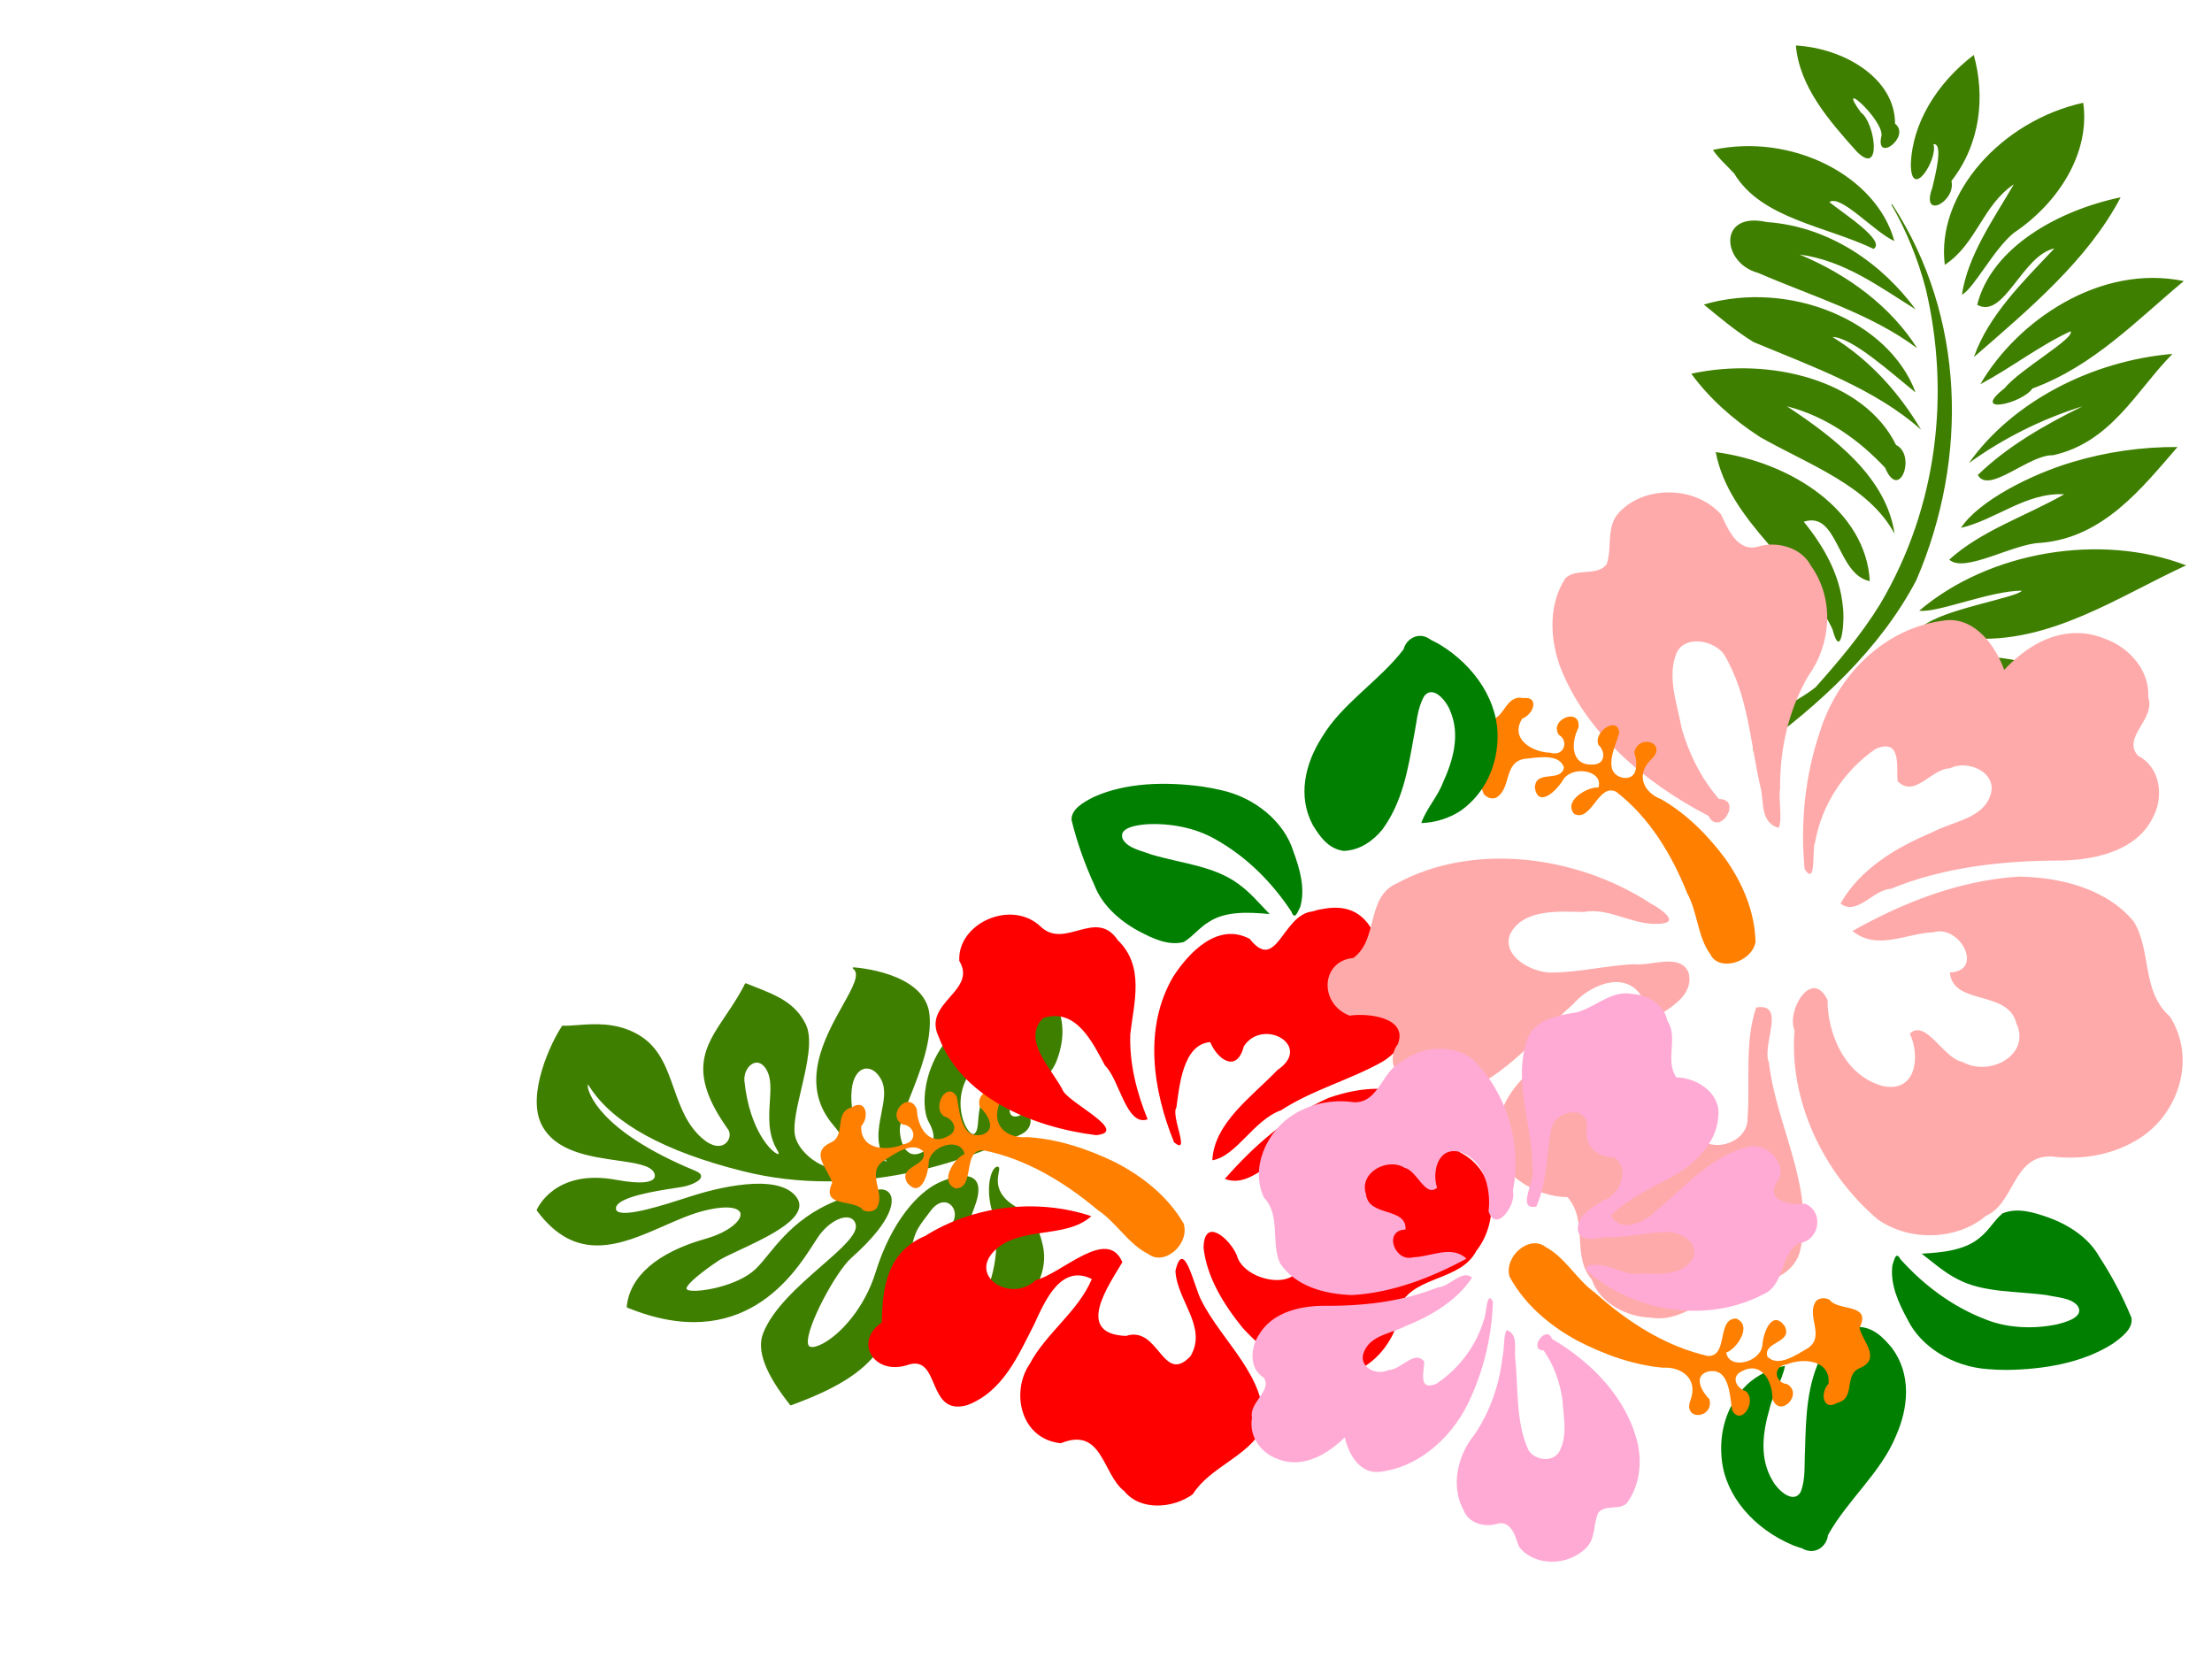 <?xml version="1.0" encoding="UTF-8"?>
<svg width="640" height="480" xmlns="http://www.w3.org/2000/svg" xmlns:svg="http://www.w3.org/2000/svg">
 <title>hibiscus NAT</title>
 <g>
  <title>Layer 1</title>
  <g id="g3876" fill="#89a02c">
   <g id="g3878" fill="#89a02c">
    <g id="g3884" fill="#89a02c">
     <g id="g3886" fill="#89a02c">
      <path id="path3894" d="m222.744,318.698c-0.288,4.473 -0.613,9.544 2.171,14.122c0.512,0.842 0.362,1.069 0.361,1.071l-0.002,0.002c-0.01,0.008 -0.06,0.027 -0.178,0.006c-1.559,-0.269 -8.194,-6.485 -9.709,-21.105c-0.233,-2.255 1.002,-4.588 2.752,-5.2c1.477,-0.517 2.897,0.363 3.895,2.413c1.12,2.305 0.921,5.408 0.71,8.692m30.479,14.825c-2.378,-2.365 -7.8,-8.884 -6.793,-18.341c0.343,-3.214 1.681,-5.428 3.579,-5.924c1.822,-0.475 3.785,0.783 5.003,3.206c1.369,2.722 0.713,6.035 0.02,9.543c-0.938,4.747 -1.904,9.656 1.604,14.152c-0.551,-0.238 -1.796,-1.033 -3.411,-2.638m29.795,-9.3c-0.125,1.658 -0.225,2.968 -1.021,3.751c-0.145,0.144 -0.31,0.191 -0.519,0.148c-1.122,-0.228 -2.729,-2.748 -3.332,-6.134c-0.48,-2.695 -0.877,-9.553 5.783,-15.008c0.956,-0.781 3.875,-0.985 5.178,0.186c1.237,1.113 0.662,3.161 -1.622,5.768c-3.955,4.514 -4.251,8.43 -4.467,11.289m-17.146,58.917l0.003,0.004l-0.003,-0.004zm-73.675,-28.49c4.12,-1.807 8.013,-3.514 11.784,-4.421c7.159,-1.722 10.004,-0.595 10.265,0.893c0.357,2.038 -3.437,5.415 -10.189,7.319c-13.889,3.92 -21.959,10.914 -22.721,19.694c-0.007,0.079 0.036,0.149 0.11,0.179c33.409,13.741 48.38,-9.707 54.016,-18.535l1.229,-1.879c2.838,-4.061 6.26,-5.768 8.393,-5.659c1.263,0.066 2.117,0.722 2.471,1.9c0.838,2.796 -4.126,7.128 -9.874,12.142c-6.308,5.504 -14.157,12.354 -16.914,19.551c-1.881,4.913 0.69,11.686 7.862,20.704c0.052,0.065 0.147,0.087 0.236,0.054c25.919,-9.444 29.754,-18.393 34.105,-41.56c1.596,-8.502 1.744,-8.697 5.525,-13.688l0.783,-1.037c1.208,-1.601 2.596,-2.47 3.908,-2.449c1.168,0.02 2.218,0.759 2.741,1.932c0.659,1.475 0.368,3.217 -0.776,4.661c-15.794,19.94 -9.889,27.955 -9.311,28.652c0.126,6.958 13.146,13.199 16.698,13.821c0.098,0.016 0.204,-0.035 0.254,-0.124c1.081,-1.938 11.922,-15.723 12.031,-15.861c8.465,-12.358 7.95,-17.286 6.297,-22.901c-1.152,-3.917 -3.289,-6.522 -7.379,-8.992c-5.95,-3.597 -5.185,-7.67 -4.774,-9.858c0.169,-0.899 0.291,-1.549 -0.294,-1.621c-0.21,-0.026 -0.537,0.026 -0.911,0.417c-1.332,1.392 -2.486,6.296 -0.733,12.399c3.184,11.102 -0.402,22.156 -3.41,26.516c-0.608,0.881 -1.051,1.242 -1.265,1.287c-0.617,0.129 -1.206,-0.106 -1.75,-0.7c-2.811,-3.066 -3.674,-15.254 1.308,-28.139c1.594,-4.126 1.568,-6.895 -0.078,-8.23c-2.695,-2.185 -8.556,0.291 -10.288,1.101c-5.761,2.696 -13.576,10.936 -18.235,25.977c-3.193,10.299 -10.184,17.892 -15.329,20.588c-1.55,0.812 -2.829,1.118 -3.602,0.86c-0.339,-0.113 -0.55,-0.444 -0.623,-0.984c-0.613,-4.494 8.028,-20.678 12.546,-24.695c12.894,-11.461 11.995,-16.751 11.413,-18.099c-0.549,-1.269 -1.85,-1.915 -3.397,-1.691c-18.955,2.777 -26.812,12.408 -32.011,18.78c-1.382,1.693 -2.574,3.155 -3.777,4.293c-5.115,4.835 -16.236,6.793 -19.183,6.086c-0.441,-0.106 -0.697,-0.266 -0.72,-0.449c-0.166,-1.333 5.272,-5.472 8.968,-7.929c1.079,-0.81 3.52,-1.947 6.344,-3.264c6.556,-3.056 15.536,-7.242 17.105,-11.634c0.444,-1.243 0.272,-2.44 -0.511,-3.559c-5.322,-7.61 -24.258,-2.382 -29.936,-0.599l-2.186,0.701c-5.995,1.935 -17.154,5.537 -19.703,3.927c-0.338,-0.214 -0.501,-0.509 -0.501,-0.904c0.012,-3.292 11.948,-5.101 17.046,-5.872l2.461,-0.401c1.896,-0.396 4.822,-1.467 5.112,-2.792c0.15,-0.685 -0.406,-1.291 -1.652,-1.806c-28.138,-11.612 -30.856,-22.846 -31.073,-24.088c-0.095,-0.543 -0.052,-0.785 -0.01,-0.899c0.13,0.137 0.342,0.461 0.571,0.813c6.751,10.436 21.624,18.6 44.202,24.265c33.625,8.437 64.935,-3.054 80.606,-10.654c2.225,-1.075 2.625,-2.813 2.694,-3.511c0.109,-1.102 -0.301,-2.072 -1.021,-2.413c-0.473,-0.225 -1.032,-0.15 -1.573,0.208c-0.475,0.313 -1.733,0.832 -2.593,0.431c-0.678,-0.316 -0.97,-1.141 -0.863,-2.449c0.127,-1.573 2.09,-2.819 4.577,-4.399c3.282,-2.084 7.366,-4.678 9.093,-9.304c2.382,-6.37 2.132,-12.187 -0.743,-17.291c-3.875,-6.878 -11.359,-10.243 -14.377,-10.796c-0.066,-0.012 -0.137,0.003 -0.193,0.046c-0.055,0.044 -0.089,0.103 -0.09,0.167l-0.013,0.706c-0.007,2.607 -0.021,7.461 -11.135,16.09c-12.044,9.35 -13.262,24.043 -10.512,28.971c1.373,2.462 1.723,4.414 1.07,5.97c-0.503,1.199 -1.602,2.159 -3.36,2.937c-1.189,0.527 -2.255,0.561 -3.167,0.104c-1.623,-0.816 -2.713,-3.206 -2.919,-6.395c-0.135,-2.083 1.35,-5.84 3.069,-10.19c2.783,-7.043 6.247,-15.807 5.522,-23.441c-1.179,-12.449 -21.779,-13.738 -21.987,-13.749c-0.096,-0.006 -0.193,0.051 -0.234,0.138c-0.042,0.087 -0.019,0.183 0.056,0.234c2.173,1.457 0.005,5.332 -2.994,10.697c-5.07,9.066 -12.73,22.765 -2.741,34.498c5.526,6.489 4.346,9.978 3.151,11.48c-0.944,1.185 -2.559,1.197 -3.746,0.998c-4.371,-0.732 -10.046,-5.381 -10.536,-10.056c-0.326,-3.101 0.763,-7.764 1.916,-12.702c1.659,-7.105 3.376,-14.452 1.358,-18.703c-2.995,-6.313 -8.682,-8.546 -14.701,-10.91l-2.633,-1.05c-0.051,-0.02 -0.113,-0.019 -0.171,0.004c-0.056,0.023 -0.103,0.066 -0.13,0.118c-1.706,3.427 -3.66,6.326 -5.55,9.13c-6.224,9.23 -11.14,16.52 0.645,32.991c0.849,1.188 0.547,2.998 -0.674,4.036c-1.537,1.307 -3.891,0.93 -6.294,-1.009c-4.837,-3.904 -6.798,-9.467 -8.696,-14.845c-2.244,-6.364 -4.364,-12.376 -10.825,-15.871c-6.111,-3.307 -12.427,-2.824 -17.037,-2.472c-1.658,0.127 -3.09,0.236 -4.286,0.17c-0.084,-0.005 -0.169,0.038 -0.218,0.108c-3.102,4.519 -10.28,19.648 -5.977,28.411c3.886,7.909 13.924,9.34 21.99,10.488c5.09,0.726 9.486,1.352 10.599,3.487c0.167,0.32 0.494,1.137 -0.079,1.803c-0.785,0.911 -3.311,1.702 -10.893,0.303c-17.678,-3.263 -22.748,8.211 -22.955,8.701c-0.027,0.063 -0.021,0.131 0.017,0.182c11.468,15.56 24.386,9.896 36.88,4.42" fill="#3f7f00"/>
     </g>
    </g>
   </g>
  </g>
  <path id="path3416-4" d="m632.509,163.572c-19.727,9.107 -39.535,22.842 -62.638,21.107c-4.904,2.307 -23.666,1.869 -12.344,-4.352c7.205,-4.51 26.442,-7.577 27.444,-9.432c-9.417,0.069 -24.24,6.463 -29.687,5.813c20.294,-17.26 52.537,-22.603 77.225,-13.136zm-2.49,-34.238c-10.126,11.667 -21.416,26.273 -39.606,27.73c-8.025,0.238 -22.075,8.911 -26.427,4.849c9.338,-8.454 22.199,-12.592 33.264,-18.901c-11.013,-0.611 -19.697,7.323 -29.887,9.721c5.188,-7.892 20.508,-15.581 32.329,-19.065c9.815,-2.942 20.133,-4.403 30.328,-4.334m-1.471,-26.936c-10.371,10.515 -17.732,25.661 -34.595,29.324c-6.859,-0.259 -18.588,11.409 -21.71,5.708c8.509,-8.262 19.298,-14.461 30.313,-19.875c-11.911,3.706 -23.1,9.35 -32.892,16.434c12.556,-17.724 35.502,-29.617 58.884,-31.591m-80.81,-42.889c20.659,31.974 22.002,72.725 6.735,108.303c-10.299,19.688 -27.846,36.114 -47.088,49.881c-1.537,-9.582 11.202,-13.349 17.956,-18.89c6.754,-7.572 13.401,-15.483 18.623,-23.992c16.831,-28.388 20.265,-61.346 13.223,-91.232c-2.232,-8.505 -5.554,-16.755 -10.015,-24.488l0.273,0.029l0.292,0.389l0,0zm60.811,144.763c-21.877,3.559 -44.522,10.78 -66.361,5.956c-10.411,6.098 -14.92,-10.507 -2.115,-7.975c12.775,-3.69 26.3,-4.152 39.299,-3.028c-14.783,-4.382 -31.355,-1.976 -46.366,2.321c19.887,-13.441 50.818,-16.638 69.099,-1.981c2.217,1.5 4.351,3.086 6.445,4.707l0,0zm-119.207,-96.146c22.631,-4.941 49.987,1.797 59.242,20.614c5.923,2.844 1.01,16.57 -3.185,6.568c-7.399,-7.874 -16.793,-14.777 -28.373,-17.75c14.044,9.278 28.75,20.655 31.137,36.89c-7.521,-13.985 -24.915,-20.016 -38.98,-28.033c-7.777,-5.05 -14.637,-11.17 -19.841,-18.289m7.07,22.685c21.955,2.914 43.49,17.027 44.576,37.329c-9.594,-1.915 -9.095,-20.473 -19.107,-17.189c5.853,7.188 10.435,15.32 11.303,24.418c0.656,4.317 -0.514,16.213 -3.019,6.608c-8.799,-18.342 -29.819,-30.717 -33.754,-51.167m-13.893,19.879c18.273,4.46 37.749,14.607 40.521,32.207c4.592,5.185 -7.035,18.839 -6.456,6.685c-0.767,-8.772 -10.144,-21.644 -14.645,-23.954c8.683,9.861 11.159,22.795 11.345,35.231c-4.195,-18.422 -29.294,-26.948 -30.224,-46.578l-0.308,-1.789l-0.23,-1.802m149.317,-69.362c-13.591,11.275 -26.082,24.595 -43.786,31.074c-3.094,4.463 -18.117,7.758 -8.118,-0.02c4.401,-5.497 20.606,-14.542 19.137,-16.535c-9.268,4.331 -17.148,10.556 -26.104,15.326c10.634,-18.358 34.674,-34.897 58.872,-29.845l0,0zm-18.271,-24.237c-9.46,18.07 -26.387,32.26 -42.451,46.215c4.175,-12.024 14.176,-21.781 23.293,-31.435c-9.423,2.072 -14.593,20.649 -22.347,16.317c4.146,-16.621 23.528,-27.367 41.505,-31.097l0,0zm-10.829,-27.354c2.038,14.142 -6.774,28.694 -20.044,37.617c-5.773,4.608 -11.662,16.222 -15.053,17.926c1.729,-11.448 9.038,-21.666 15.021,-31.959c-9.128,6.172 -10.735,17.223 -19.975,23.31c-2.573,-20.693 16.552,-41.729 40.051,-46.894l0,0zm-31.661,-13.829c3.313,11.934 2.008,25.622 -6.467,36.448c1.376,5.98 -9.008,11.479 -5.539,1.99c0.877,-3.691 3.277,-12.965 0.334,-12.64c1.401,4.301 -6.407,16.504 -6.543,5.968c0.335,-11.96 7.585,-23.689 18.215,-31.765zm-51.475,-2.744c14.067,0.815 28.719,9.549 28.694,22.614c4.72,3.776 -5.863,11.609 -3.925,3.487c0.555,-4.757 -13.549,-17.231 -5.945,-6.701c4.069,2.774 6.266,18.85 -1.246,11.248c-8.048,-8.988 -16.519,-18.675 -17.579,-30.648l0,0zm-26.639,74.946c24.852,-7.251 53.559,4.701 61.276,25.437c-6.796,-5.403 -18.258,-15.945 -24.053,-16.048c11.076,6.833 19.458,16.41 25.635,26.832c-13.305,-11.867 -31.48,-18.263 -48.506,-25.38c-5.188,-3.206 -9.746,-7.064 -14.352,-10.84l0,0zm61.269,1.394c-10.302,-6.396 -20.402,-14.08 -33.592,-15.871c14.193,5.889 26.523,15.174 34.061,27.131c-13.29,-9.996 -30.402,-15.02 -46.007,-21.805c-10.597,-2.783 -11.757,-17.885 2.44,-14.719c18.592,1.316 33.659,12.41 43.099,25.263zm-58.637,-46.131c22.648,-4.947 47.255,7.313 52.506,26.376c-5.741,-2.541 -15.538,-13.64 -18.808,-11.273c3.888,3.164 16.542,11.242 12.782,13.533c-13.774,-6.625 -32.445,-8.696 -40.307,-21.791c-2.066,-2.274 -4.48,-4.325 -6.172,-6.845l0,0z" fill="#3f7f00"/>
  <path d="m249.724,350.132c-2.521,-3.388 -12.372,-0.497 -8.951,-7.896c-1.025,-3.901 -6.72,-8.743 -0.458,-11.627c4.68,-2.095 0.761,-8.794 6.175,-10.248c4.057,-2.596 5.167,2.752 2.696,5.469c-0.38,7.003 7.719,7.282 12.246,5.226c4.252,-0.63 3.32,-5.462 -0.265,-5.711c-5.006,-2.761 1.886,-10.16 4.118,-4.327c0.146,5.233 3.625,10.648 8.888,7.758c3.59,-1.636 1.607,-5.113 -1.086,-5.812c-3.561,-2.709 0.924,-10.354 3.723,-5.68c0.872,4.637 1.291,12.598 7.516,10.967c4.339,-1.571 1.095,-6.215 -0.836,-7.948c-1.591,-5.671 7.7,-6.641 5.434,-0.347c-2.055,6.436 3.28,9.538 8.318,9.042c8.893,0.555 17.456,3.413 25.433,7.279c7.781,4.025 15.134,9.728 19.793,17.729c1.82,5.883 -5.457,12.381 -10.176,8.854c-5.852,-2.898 -9.309,-9.229 -14.735,-12.806c-9.725,-8.174 -20.847,-14.847 -33.211,-17.276c-6.038,0.009 -2.06,10.983 -7.827,11.078c-4.965,-1.879 -0.332,-8.906 2.554,-9.911c-0.986,-5.026 -9.734,-2.653 -10.37,2.222c-0.065,3.859 -2.478,10.761 -6.269,5.955c-2.675,-4.923 6.173,-4.605 4.711,-8.97c-3.191,-3.188 -8.439,0.792 -11.716,2.826c-4.944,3.69 1.108,9.431 -1.898,13.711c-1.103,1.018 -2.598,0.972 -3.807,0.444z" fill="#ff7f00" id="svg_3"/>
  <path id="path7488" d="m325.3,431.453c-6.446,-4.997 -6.261,-18.795 -18.39,-13.876c-11.711,-1.247 -14.511,-14.866 -8.982,-22.945c4.73,-8.959 14.045,-15.167 17.964,-24.564c-9.221,-4.651 -13.892,7.182 -16.733,13.239c-4.482,8.729 -8.93,19.31 -19.278,23.231c-11.953,3.454 -7.62,-14.935 -17.296,-11.603c-9.762,3.146 -15.701,-6.778 -7.451,-12.291c0.171,-9.837 1.359,-20.327 12.563,-25.057c13.842,-8.73 32.279,-11.015 48.056,-5.71c-7.416,6.685 -20.392,2.742 -27.954,9.923c-7.756,7.576 4.815,15.295 11.85,8.586c7.541,-1.832 20.722,-15.579 25.08,-5.185c-3.786,6.484 -14.056,20.725 1.053,21.323c9.546,-3.142 10.605,14.427 18.676,5.845c5,-8.463 -3.997,-16.145 -4.365,-24.686c2.38,-10.087 5.484,4.848 7.413,8.405c6.031,12.2 19.452,22.439 17.89,37.036c-4.28,8.349 -15.259,11.225 -20.298,19.214c-5.621,4.092 -15.099,4.904 -19.797,-0.884l0,0l-0,0zm-8.158,-103.017c-18.663,-2.325 -39.143,-11.026 -45.623,-28.629c-4.549,-9.775 11.317,-13.045 6.037,-21.777c-0.611,-10.891 15.042,-17.958 23.499,-9.977c7.065,6.862 16.007,-5.499 22.375,3.985c7.836,7.607 4.641,18.031 3.593,27.181c-0.28,8.429 1.817,16.787 5.025,24.634c-6.174,2.228 -8.178,-11.647 -12.334,-15.55c-3.439,-6.321 -8.242,-16.93 -17.885,-13.746c-6.48,6.445 2.801,14.892 5.822,21.195c2.48,3.809 19.096,11.741 9.492,12.684l0,0l-0,0zm67.319,-10.8c-11.995,5.297 -21.796,13.987 -30.073,23.453c8.991,3.441 15.344,-10.728 23.919,-5.202c1.977,4.492 -2.828,10.15 5.934,9.188c11.214,-3.636 16.657,12.419 4.553,14.012c-6.321,1.685 -18.304,-6.839 -13.163,3.498c3.385,11.495 -15.595,9.01 -17.819,0.528c-2.013,-4.718 -9.408,-11.206 -9.584,-2.137c0.895,8.512 5.829,16.477 11.325,23.236c6.576,7.16 15.657,14.233 26.32,14.185c11.418,-0.991 18.979,-11.389 19.536,-21.349c4.518,-7.919 17.333,-6.59 21.734,-15.12c6.731,-8.552 6.138,-23.069 -4.736,-28.522c-6.866,-6.886 -9.979,-19.938 -22.906,-18.373c-5.145,-0.156 -10.25,0.932 -15.04,2.602l-0,0zm-4.81,-53.917c-8.653,0.974 -10.221,17.892 -18.066,7.932c-9.37,-4.996 -17.786,4.202 -22.136,10.923c-8.682,14.793 -5.876,32.835 0.241,47.934c4.974,4.04 -1.04,-7.622 0.685,-10.111c0.85,-6.125 1.878,-18.291 9.779,-18.882c2.112,5.09 7.696,9.066 9.73,1.194c5.577,-8.416 20.099,-0.096 9.709,6.891c-7.322,7.669 -18.303,15.261 -18.832,26.101c6.96,-1.114 11.947,-11.681 19.919,-14.478c9.039,-5.908 19.89,-8.744 29.251,-14.009c9.82,-5.832 10.646,-19.546 0.024,-24.216c-0.078,-9.412 -3.104,-22.461 -16.749,-20.087l-1.807,0.315l-1.747,0.494l0,0l-0,0z" fill="#ff0000"/>
  <path d="m460.549,370.237c-5.971,-7.076 -0.912,-16.852 -7.027,-23.874c-9.218,-0.057 -20.466,-6.644 -20.41,-16.355c-0.572,-13.414 10.931,-22.895 22.316,-28.166c6.922,-3.98 14.093,-7.877 19.491,-13.667c-5.055,-7.835 -15.553,-2.679 -19.748,2.359c-11.504,10.093 -21.308,23.569 -37.636,27.172c-8.133,1.235 -18.52,-8.5 -13.072,-15.638c2.982,-7.817 -8.915,-9.009 -13.976,-8.206c-9.035,-3.523 -8.256,-15.847 1.047,-16.685c7.391,-5.283 3.574,-17.624 12.614,-21.599c21.794,-11.813 51.571,-8.389 73.387,5.77c3.72,2.049 8.99,5.931 1.798,5.95c-7.168,0.238 -13.939,-4.798 -21.123,-3.434c-7.44,-0.187 -17.323,-0.844 -21.156,6.154c-2.924,6.464 6.196,11.636 12.281,11.366c7.897,-0.115 15.525,-2.027 23.413,-2.416c5.037,0.642 13.306,-3.376 15.805,2.426c1.675,6.497 -5.177,10.148 -9.792,13.116c-6.935,2.58 -9.856,13.537 -2.209,17.904c7.259,0.148 13.943,4.505 13.474,12.258c0.321,10.311 15.886,7.52 15.604,-1.234c0.79,-10.592 -0.941,-21.783 2.472,-31.93c8.935,-1.587 1.473,11.116 3.713,15.927c2.04,18.075 13.134,35.891 9.113,54.022c-1.84,8.642 -12.203,10.487 -20.1,11.746c-8.023,2.133 -14.164,9.582 -23.384,8.017c-6.929,-0.245 -14.646,-4.228 -16.893,-10.984l0,0zm33.761,-134.174c-18.608,-9.648 -35.923,-24.44 -43.131,-43.73c-2.869,-8.349 -2.974,-17.842 1.765,-25.056c3.157,-3.052 9.189,-0.414 11.917,-4.033c1.695,-4.761 -0.268,-10.799 3.469,-14.839c6.962,-7.798 21.874,-8.174 29.623,0.423c1.915,4.023 4.614,10.872 10.537,9.382c5.335,-1.744 12.583,0.038 15.418,5.402c7.088,9.889 5.753,23.006 -0.686,31.909c-5.676,9.751 -8.293,21.081 -8.181,32.544c-0.523,3.589 0.745,8.936 -0.409,11.469c-5.269,-1.448 -4.308,-7.444 -5.167,-11.346c-3.092,-13.002 -3.463,-26.816 -10.663,-38.886c-3.176,-4.248 -11.287,-5.461 -13.663,-0.519c-2.931,6.952 0.115,14.746 1.432,21.995c2.1,7.301 5.6,14.417 10.782,20.396c7.028,0.054 0.097,11.13 -3.041,4.888l0,0zm89.7,17.57c-17.428,1.131 -33.527,7.595 -48.041,15.729c7.179,5.847 15.73,0.601 23.403,0.377c7.745,-2.346 14.786,11.211 4.798,11.621c0.762,9.634 16.853,4.93 19.205,14.693c4.322,9.002 -7.506,15.667 -15.585,11.192c-5.515,-1.021 -10.572,-12.543 -15.223,-8.2c3.018,6.337 1.989,17.036 -7.559,15.237c-11.19,-2.815 -16.28,-15.204 -16.237,-24.96c-4.598,-9.464 -11.988,3.22 -9.561,8.74c-1.611,19.84 7.846,40.913 24.088,54.756c9.547,6.669 23.158,5.838 31.272,-1.012c8.384,-3.711 7.796,-17.51 18.939,-17.208c9.262,1.144 18.27,-0.563 25.705,-5.35c11.089,-7.199 16.359,-22.882 8.638,-35.092c-8.344,-7.392 -5.249,-18.939 -10.499,-27.538c-7.966,-9.638 -21.537,-12.84 -33.342,-12.984l-0,0zm16.987,-70.474c-8.629,-0.044 -15.779,4.988 -21.126,10.652c-2.44,-6.732 -8.123,-14.916 -16.476,-14.377c-18.352,1.913 -31.813,16.222 -36.839,32.258c-4.257,12.592 -5.717,26.26 -4.428,39.781c3.527,5.202 2.03,-5.847 3.044,-7.821c1.924,-10.851 8.346,-20.64 17.452,-26.939c7.639,-3.32 6.008,5.134 6.409,9.289c4.92,5.083 9.673,-3.583 15.174,-3.705c5.181,-2.663 13.782,1.279 11.729,7.613c-2.162,7.058 -11.113,7.721 -16.935,10.93c-10.592,4.421 -20.906,10.691 -26.472,20.569c4.755,3.72 9.424,-4.036 14.547,-4.241c15.39,-6.339 32.606,-8.2 49.7,-8.187c10.142,-0.28 21.456,-3.105 26,-12.24c3.221,-5.58 2.703,-14.543 -4.237,-18.121c-4.644,-5.468 5.253,-10.486 3.004,-16.922c0.497,-7.425 -5.227,-14.308 -12.556,-16.9c-2.553,-1.034 -5.286,-1.631 -7.991,-1.636l0,-0z" id="path6656" fill="#ffaaaa"/>
  <path id="path6658" d="m429.214,229.636c-0.566,-4.067 -10.51,-5.715 -3.991,-10.789c0.979,-3.882 -1.647,-10.585 5.175,-10.462c5.07,0.146 4.876,-7.44 10.277,-6.416c4.769,-0.562 3.17,4.634 -0.279,5.979c-3.687,6.022 3.216,9.722 8.134,9.837c3.996,1.257 5.503,-3.407 2.507,-5.156c-3.026,-4.573 6.508,-8.167 5.651,-2.065c-2.382,4.683 -1.955,10.947 4.003,10.64c3.903,0.087 3.846,-3.829 1.842,-5.595c-1.795,-3.91 5.766,-8.749 5.957,-3.427c-1.465,4.467 -4.917,11.674 1.273,12.889c4.522,0.463 3.93,-5.021 3.084,-7.374c1.336,-5.686 9.873,-2.58 4.887,2.011c-4.87,4.806 -1.722,9.821 2.892,11.531c7.46,4.282 13.529,10.458 18.606,17.273c4.83,6.872 8.485,15.043 8.697,24.095c-1.239,5.97 -10.675,8.605 -13.084,3.479c-3.695,-5.054 -3.664,-12.119 -6.662,-17.591c-4.531,-11.365 -10.994,-22 -20.572,-29.417c-5.249,-2.567 -7.054,8.819 -12.11,6.444c-3.413,-3.777 3.981,-8.005 6.97,-7.662c1.552,-4.858 -7.185,-6.494 -10.074,-2.46c-1.907,3.38 -7.311,8.444 -8.3,2.585c0.036,-5.488 7.57,-1.434 8.393,-5.912c-1.245,-4.176 -7.711,-2.9 -11.533,-2.5c-6.064,1.15 -3.558,8.8 -8.221,11.296c-1.446,0.429 -2.723,-0.249 -3.52,-1.232l-0,0z" fill="#ff7f00"/>
  <path d="m353.219,228.588c10.202,2.223 18.385,9.431 20.951,17.62c1.942,5.253 3.552,10.911 2.016,16.234c-0.702,1.235 -1.545,4.056 -2.543,1.322c-5.389,-8.144 -12.65,-15.756 -22.176,-21.042c-5.79,-3.273 -12.947,-4.607 -19.764,-4.236c-2.95,0.244 -8.35,1.028 -6.803,4.391c1.49,2.592 5.369,3.255 8.295,4.383c8.464,2.52 18.097,3.283 25.086,8.469c3.54,2.541 6.156,5.754 9.069,8.733c-6.001,-0.551 -12.747,-0.92 -17.582,2.276c-2.774,1.641 -4.526,4.136 -7.257,5.814c-4.584,1.209 -9.313,-1.176 -13.144,-3.203c-5.859,-3.187 -10.675,-7.817 -12.729,-13.279c-2.822,-6.13 -5.034,-12.427 -6.604,-18.799c-0.158,-3.182 3.485,-5.183 6.413,-6.675c9.364,-4.228 20.872,-4.463 31.521,-3.007c1.766,0.266 3.519,0.598 5.253,1l0,-0zm63.18,-42.212c10.629,6.388 17.32,17.038 16.886,27.511c-0.238,7.655 -3.496,15.522 -10.542,20.6c-3.198,2.144 -7.254,3.528 -11.518,3.651c1.405,-4.117 4.687,-7.547 6.227,-11.628c2.994,-6.522 5.128,-13.954 2.085,-20.943c-0.842,-2.342 -4.779,-7.661 -7.495,-4.127c-2.014,3.607 -2.158,7.742 -2.97,11.643c-1.646,9.261 -3.215,18.904 -9.147,26.968c-2.509,3.053 -6.32,5.988 -11.163,6.138c-4.528,-0.592 -6.993,-4.355 -8.872,-7.377c-4.559,-8.397 -2.29,-17.886 2.58,-25.484c5.737,-9.746 16.736,-16.394 23.636,-25.472c0.747,-3.065 4.544,-5.377 7.927,-2.695c0.807,0.382 1.59,0.797 2.368,1.217l0,0z" id="path6662" fill="#007f00"/>
  <path id="svg_1" d="m482.378,295.242c3.355,4.909 -0.79,11.605 2.665,16.477c6.077,0.1 12.954,4.706 12.115,11.389c-0.73,9.236 -9.102,15.686 -17.049,19.24c-4.895,2.694 -9.949,5.33 -13.988,9.28c2.688,5.425 10.04,1.945 13.223,-1.495c8.423,-6.871 16.004,-16.082 27.074,-18.456c5.468,-0.797 11.517,5.971 7.333,10.847c-2.613,5.361 5.137,6.259 8.543,5.739c5.669,2.483 4.138,10.96 -2.069,11.476c-5.312,3.588 -3.813,12.107 -10.106,14.783c-15.354,7.988 -34.716,5.438 -47.94,-4.448c-2.285,-1.434 -5.441,-4.141 -0.695,-4.107c4.749,-0.117 8.8,3.393 13.652,2.501c4.893,0.177 11.359,0.694 14.466,-4.098c2.463,-4.43 -3.127,-8.049 -7.164,-7.902c-5.219,0.028 -10.41,1.295 -15.646,1.511c-3.27,-0.474 -9.057,2.237 -10.227,-1.772c-0.568,-4.482 4.253,-6.951 7.543,-8.963c4.788,-1.73 7.62,-9.252 2.936,-12.308c-4.777,-0.149 -8.827,-3.191 -7.877,-8.525c0.64,-7.099 -9.86,-5.279 -10.396,0.748c-1.396,7.285 -1.178,14.998 -4.267,21.959c-6.026,1.034 -0.054,-7.66 -1.134,-10.986c0.147,-12.453 -5.701,-24.788 -1.551,-37.24c1.928,-5.936 8.917,-7.138 14.231,-7.953c5.469,-1.416 10.136,-6.503 16.09,-5.366c4.551,0.214 9.313,3.005 10.238,7.669l0,-0zm-33.354,92.125c11.48,6.761 21.682,17.054 24.844,30.377c1.203,5.765 0.489,12.299 -3.234,17.233c-2.335,2.08 -6.096,0.225 -8.195,2.698c-1.511,3.266 -0.715,7.434 -3.514,10.19c-5.237,5.322 -15.106,5.483 -19.508,-0.484c-0.931,-2.782 -2.146,-7.513 -6.177,-6.526c-3.664,1.166 -8.298,-0.108 -9.726,-3.818c-3.86,-6.852 -1.895,-15.871 3.088,-21.956c4.55,-6.675 7.212,-14.455 8.085,-22.345c0.641,-2.467 0.247,-6.155 1.217,-7.891c3.357,1.031 2.228,5.151 2.472,7.842c0.966,8.969 0.07,18.479 3.824,26.832c1.745,2.945 6.996,3.832 8.971,0.446c2.508,-4.766 1.142,-10.149 0.872,-15.148c-0.782,-5.038 -2.504,-9.959 -5.429,-14.108c-4.632,-0.083 0.855,-7.661 2.41,-3.344l-0,-0zm-57.728,-12.676c11.592,-0.665 22.746,-5.009 32.994,-10.513c-4.254,-4.071 -10.328,-0.516 -15.409,-0.411c-5.303,1.564 -8.829,-7.812 -2.206,-8.029c0.293,-6.636 -10.712,-3.503 -11.457,-10.237c-2.108,-6.224 6.245,-10.734 11.206,-7.602c3.554,0.738 5.939,8.702 9.366,5.743c-1.468,-4.381 0.095,-11.738 6.246,-10.438c7.15,2.01 9.485,10.57 8.651,17.284c2.252,6.543 8.175,-2.138 7.03,-5.953c2.701,-13.644 -1.798,-28.21 -11.37,-37.842c-5.748,-4.652 -14.796,-4.169 -20.715,0.493c-5.838,2.5 -6.589,12 -13.916,11.72c-6.016,-0.847 -12.1,0.269 -17.4,3.515c-7.911,4.883 -12.683,15.642 -8.597,24.096c4.894,5.142 1.899,13.069 4.653,19.022c4.46,6.685 13.149,8.977 20.925,9.153l0,0zm-17.027,48.393c5.689,0.086 10.822,-3.331 14.817,-7.194c1.054,4.649 4.128,10.318 9.682,10.002c12.266,-1.197 22.328,-10.958 26.968,-21.961c3.849,-8.638 5.94,-18.036 6.206,-27.35c-1.897,-3.603 -1.822,4.011 -2.654,5.363c-2.165,7.455 -7.211,14.151 -13.738,18.427c-5.314,2.235 -3.54,-3.572 -3.461,-6.435c-2.827,-3.53 -6.678,2.403 -10.317,2.452c-3.638,1.799 -8.987,-0.97 -7.109,-5.316c2.009,-4.844 7.969,-5.241 12.075,-7.412c7.353,-2.974 14.676,-7.222 19.163,-13.984c-2.83,-2.591 -6.551,2.717 -9.948,2.824c-10.677,4.263 -22.189,5.431 -33.465,5.311c-6.714,0.126 -14.412,1.997 -18.164,8.255c-2.586,3.819 -2.984,9.991 1.299,12.499c2.612,3.793 -4.332,7.183 -3.379,11.627c-0.941,5.107 2.267,9.882 6.888,11.713c1.599,0.728 3.353,1.157 5.137,1.178l-0,0z" fill="#ffaad4"/>
  <path transform="rotate(171.573 557,399) " id="svg_2" d="m538.553,399.159c10.202,2.223 18.385,9.431 20.951,17.62c1.942,5.253 3.552,10.911 2.016,16.234c-0.702,1.235 -1.545,4.056 -2.543,1.322c-5.389,-8.144 -12.65,-15.756 -22.176,-21.042c-5.79,-3.273 -12.947,-4.607 -19.764,-4.236c-2.95,0.244 -8.35,1.028 -6.803,4.391c1.49,2.592 5.369,3.255 8.295,4.383c8.464,2.52 18.097,3.283 25.086,8.469c3.54,2.541 6.156,5.754 9.069,8.733c-6.001,-0.551 -12.747,-0.92 -17.582,2.276c-2.774,1.641 -4.526,4.136 -7.257,5.814c-4.584,1.209 -9.313,-1.176 -13.144,-3.203c-5.859,-3.187 -10.675,-7.817 -12.729,-13.279c-2.822,-6.13 -5.034,-12.427 -6.604,-18.799c-0.158,-3.182 3.485,-5.183 6.413,-6.675c9.364,-4.228 20.872,-4.463 31.521,-3.007c1.766,0.266 3.519,0.598 5.253,1l0,-0zm63.18,-42.212c10.629,6.388 17.32,17.038 16.886,27.511c-0.238,7.655 -3.496,15.522 -10.542,20.6c-3.198,2.144 -7.254,3.528 -11.518,3.651c1.405,-4.117 4.687,-7.547 6.227,-11.628c2.994,-6.522 5.128,-13.954 2.085,-20.943c-0.842,-2.342 -4.779,-7.661 -7.495,-4.127c-2.014,3.607 -2.158,7.742 -2.97,11.643c-1.646,9.261 -3.215,18.904 -9.147,26.968c-2.509,3.053 -6.32,5.988 -11.163,6.138c-4.528,-0.592 -6.993,-4.355 -8.872,-7.377c-4.559,-8.397 -2.29,-17.886 2.58,-25.484c5.737,-9.746 16.736,-16.394 23.636,-25.472c0.747,-3.065 4.544,-5.377 7.927,-2.695c0.807,0.382 1.59,0.797 2.368,1.217l0,0z" fill="#007f00"/>
  <path d="m529.32,376.041c2.409,3.463 12.349,0.873 8.687,8.164c0.896,3.931 6.43,8.943 0.076,11.635c-4.746,1.952 -1.05,8.766 -6.509,10.055c-4.14,2.471 -5.074,-2.908 -2.515,-5.548c0.61,-6.988 -7.476,-7.513 -12.068,-5.596c-4.271,0.5 -3.498,5.358 0.078,5.716c4.913,2.912 -2.219,10.098 -4.258,4.2c0.026,-5.235 -3.273,-10.753 -8.629,-8.024c-3.642,1.526 -1.774,5.061 0.895,5.842c3.47,2.816 -1.264,10.321 -3.908,5.564c-0.719,-4.662 -0.877,-12.631 -7.152,-11.19c-4.388,1.438 -1.298,6.179 0.574,7.97c1.403,5.717 -7.915,6.403 -5.442,0.182c2.266,-6.37 -2.965,-9.633 -8.017,-9.291c-8.87,-0.825 -17.335,-3.942 -25.181,-8.048c-7.645,-4.26 -14.807,-10.183 -19.201,-18.322c-1.625,-5.935 5.861,-12.209 10.462,-8.54c5.754,3.075 9.001,9.508 14.306,13.248c9.452,8.466 20.349,15.473 32.627,18.277c6.035,0.174 2.42,-10.915 8.188,-10.835c4.901,2.029 0.039,8.911 -2.879,9.829c0.821,5.053 9.642,2.948 10.438,-1.906c0.192,-3.855 2.831,-10.68 6.461,-5.761c2.512,5.002 -6.321,4.415 -5.003,8.823c3.085,3.283 8.46,-0.535 11.803,-2.469c5.062,-3.538 -0.798,-9.46 2.348,-13.646c1.136,-0.985 2.629,-0.893 3.82,-0.328z" fill="#ff7f00" id="svg_4"/>
 </g>
</svg>